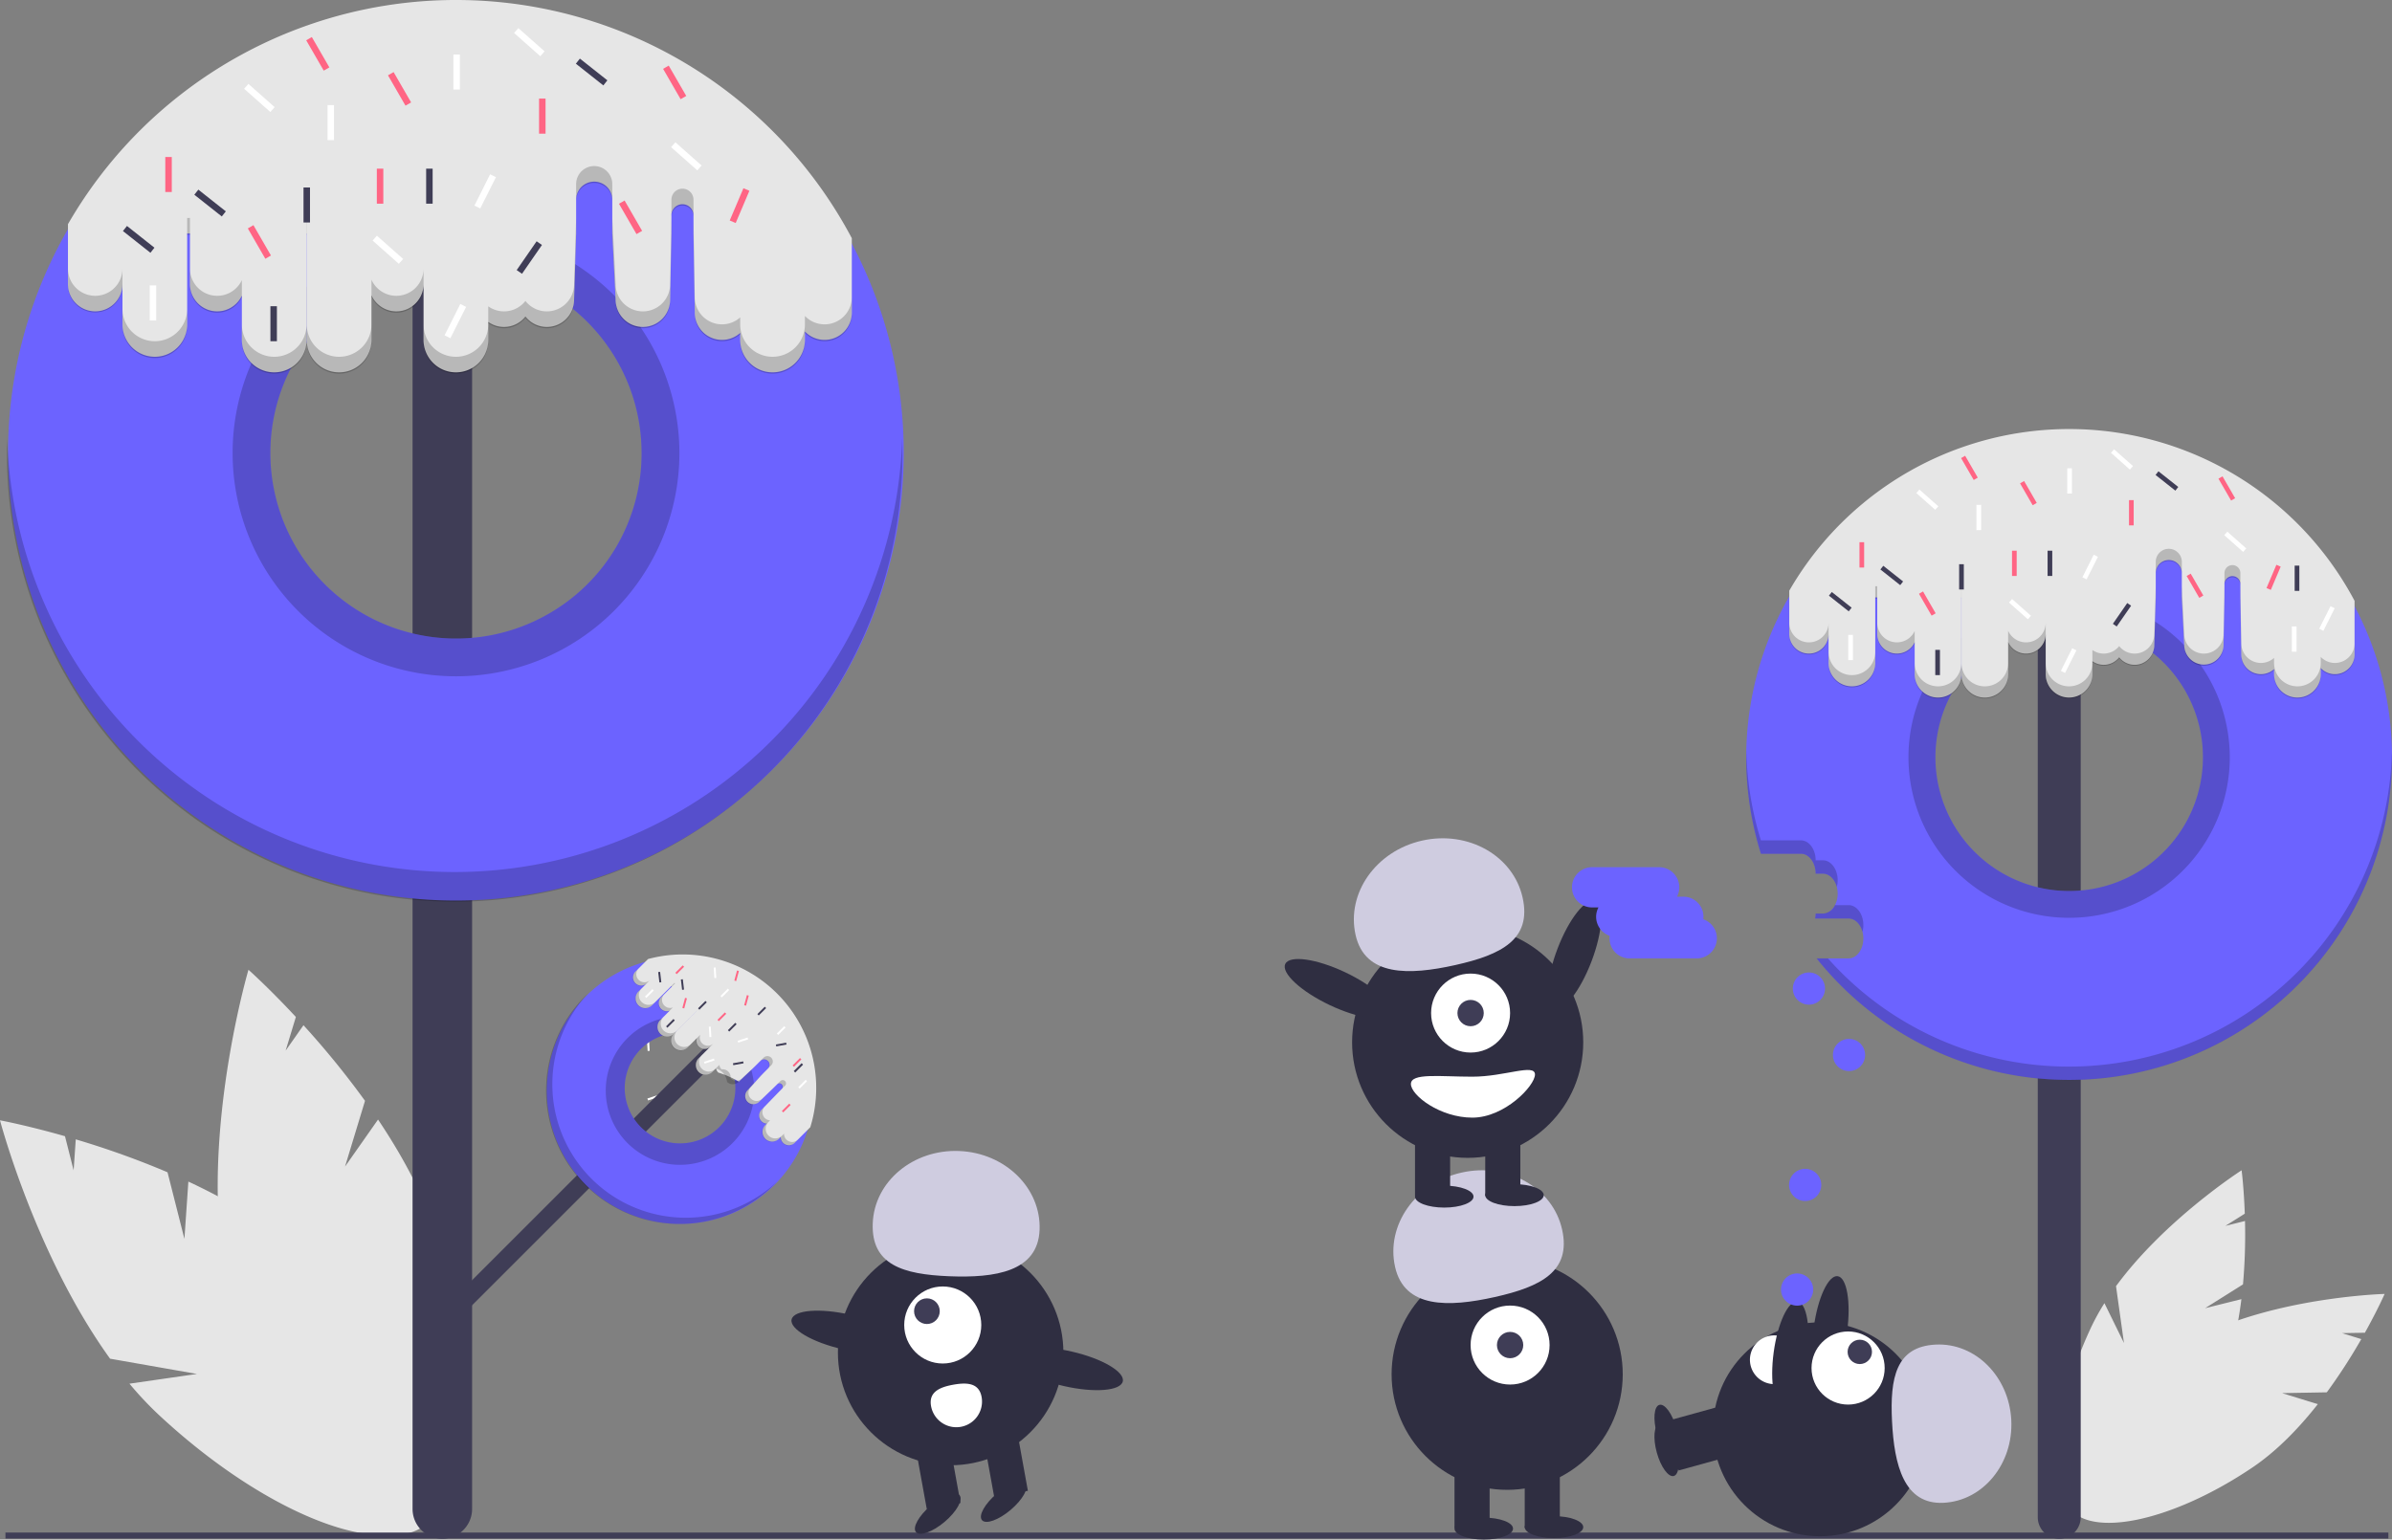 <svg data-name="Layer 1" xmlns="http://www.w3.org/2000/svg" width="891.381" height="573.886"><rect width="100%" height="100%" fill="#808080" stroke="none"/><path d="M68.723 461.8l-6.294-24.823a322.324 322.324 0 00-34.197-12.269l-.794 11.536-3.222-12.71C9.804 419.42 0 417.608 0 417.608s13.243 50.36 41.02 88.86l32.365 5.685-25.144 3.625a130.406 130.406 0 0011.247 11.92c40.407 37.506 85.413 54.714 100.523 38.435s-5.396-59.88-45.803-97.387c-12.526-11.627-28.262-20.958-44.014-28.302z" fill="#e6e6e6"/><path d="M128.579 434.843l7.443-24.503a322.325 322.325 0 00-22.932-28.179l-6.643 9.465 3.81-12.546c-10.21-10.972-17.665-17.591-17.665-17.591s-14.694 49.955-10.817 97.27l24.768 21.598-23.399-9.894a130.406 130.406 0 003.467 16.017c15.204 52.993 44.836 90.988 66.185 84.863s26.333-54.05 11.13-107.043c-4.713-16.429-13.36-32.55-23.049-46.979zM821.742 487.639l14.11-8.87a209.77 209.77 0 00.746-23.632l-7.302 1.819 7.224-4.541c-.338-9.748-1.18-16.182-1.18-16.182s-28.53 18.288-46.806 43.199l2.963 21.18-7.281-14.843a84.867 84.867 0 00-5.128 9.351c-15.13 32.533-16.77 63.848-3.663 69.944s35.997-15.337 51.127-47.87c4.69-10.085 7.316-21.698 8.708-32.922z" fill="#e6e6e6"/><path d="M850.423 519.302l16.663-.3a209.77 209.77 0 0012.855-19.844l-7.19-2.217 8.53-.153c4.75-8.52 7.355-14.463 7.355-14.463s-33.876.908-62.398 12.787l-8.411 19.662 1.44-16.47a84.868 84.868 0 00-9.224 5.355c-29.769 20.029-47.36 45.988-39.29 57.98s38.743 5.48 68.511-14.55c9.228-6.209 17.479-14.793 24.472-23.682z" fill="#e6e6e6"/><path fill="#3f3d56" d="M2.029 571.273h888v2.241h-888z"/><path fill="#fff" d="M251.827 60.673l2.3 1.154-6.23 12.418-2.3-1.153z"/><path fill="#3f3d56" d="M240.113 372.681l.762-.088.48 4.114-.762.089z"/><path fill="#fff" d="M245.182 408.171l.241.728-3.931 1.304-.242-.727zM241.094 387.619l.765-.046.249 4.134-.766.046zM237.515 364.948l.765-.046.249 4.134-.766.046z"/><path fill="#ff6584" d="M292.703 381.1l.287.712-3.84 1.551-.288-.71zM246.973 380.403l.741.199-1.072 4-.74-.198z"/><path fill="#3f3d56" d="M286.479 70.608h2.418v13.058h-2.418z"/><path fill="#fff" d="M285.028 102.042h2.418V115.1h-2.418zM285.105 374.435l.51.51-2.752 2.752-.51-.51zM292.342 416.128l.51.51-2.752 2.752-.51-.51z"/><path fill="#ff6584" d="M286.381 399.17l.697.187-1.008 3.759-.696-.187zM288.367 384.63l.51.51-2.752 2.751-.51-.51z"/><path d="M277.806 384.67a3.307 3.307 0 00-4.677-4.676L167.613 485.51a3.307 3.307 0 104.676 4.677l104.838-104.838" fill="#3f3d56"/><path d="M288.591 371.353a49.71 49.71 0 1012.377 49.809 49.733 49.733 0 00-12.377-49.809zm-40.702 54.094a20.575 20.575 0 01-9.05-5.281 22.704 22.704 0 01-1.429-1.588 20.621 20.621 0 1110.479 6.87z" fill="#6c63ff"/><path d="M175.926 94.945a11.093 11.093 0 00-22.186 0v467.539a11.093 11.093 0 1022.186 0V98.167" fill="#3f3d56"/><path d="M317.428 90.8a166.89 166.89 0 1019.35 78.05 166.805 166.805 0 00-19.35-78.05zM203.92 229.092a69.167 69.167 0 1135.167-60.24 68.827 68.827 0 01-35.167 60.24z" fill="#6c63ff"/><path d="M169.444 325.054A166.842 166.842 0 012.686 163.41q-.086 2.708-.088 5.436a166.847 166.847 0 10333.693 0q0-2.732-.088-5.442a166.842 166.842 0 01-166.759 161.649z" opacity=".2"/><path d="M169.928 85.594a83.251 83.251 0 1083.256 83.257 83.349 83.349 0 00-83.256-83.257zm33.992 143.497a69.167 69.167 0 1135.167-60.24 68.827 68.827 0 01-35.167 60.24z" opacity=".2"/><path d="M317.43 88.796v27.755a10.149 10.149 0 01-17.478 7.027v3.163a12.056 12.056 0 11-24.113 0v-2.636a10.143 10.143 0 01-16.926-7.554l-.484-29.5v-6.805a4.11 4.11 0 00-8.221 0v6.804l-.484 24.665a10.156 10.156 0 01-20.312 0L228.17 87.05V74.443a6.737 6.737 0 00-13.474 0V87.05l-.76 24.665a10.148 10.148 0 01-18.135 6.267 10.129 10.129 0 01-13.85 2.012v6.747a12.056 12.056 0 11-24.113 0v-20.83a10.152 10.152 0 01-19.413 4.164v16.666a12.056 12.056 0 11-24.113 0V87.05h-.067v39.69a12.056 12.056 0 11-24.113 0v-16.525a10.15 10.15 0 01-19.345-4.305v-18.86h-1.035v33.886a12.056 12.056 0 01-24.113 0v-15.026a10.156 10.156 0 11-20.312 0V83.554a166.905 166.905 0 01292.103 5.242z" fill="#e6e6e6"/><path d="M102.188 132.994a12.056 12.056 0 01-12.056-12.057v6.287a12.056 12.056 0 0024.113 0v-6.287a12.056 12.056 0 01-12.057 12.057zM126.369 132.994a12.056 12.056 0 01-12.057-12.057v6.287a12.056 12.056 0 0024.113 0v-6.287a12.056 12.056 0 01-12.056 12.057zM90.132 104.412a10.15 10.15 0 01-19.345-4.304v6.287a10.15 10.15 0 0019.345 4.304zM114.245 81.247h.068v6.287h-.068zM45.64 100.108a10.156 10.156 0 01-20.312 0v6.287a10.156 10.156 0 0020.311 0zM69.752 81.247h1.035v6.287h-1.035zM57.696 127.19a12.056 12.056 0 01-12.057-12.056v6.287a12.056 12.056 0 1024.113 0v-6.287a12.056 12.056 0 01-12.056 12.056zM169.894 132.994a12.056 12.056 0 01-12.056-12.057v6.287a12.056 12.056 0 0024.113 0v-6.287a12.056 12.056 0 01-12.057 12.057zM258.43 74.443a4.11 4.11 0 10-8.222 0v6.287a4.11 4.11 0 118.221 0zM157.838 100.108a10.152 10.152 0 01-19.413 4.164v6.287a10.152 10.152 0 0019.413-4.164zM239.568 116.067a10.155 10.155 0 01-10.156-10.156l-1.242-24.664v6.287l1.242 24.664a10.156 10.156 0 0020.312 0l.484-24.664v-6.287l-.484 24.664a10.155 10.155 0 01-10.156 10.156zM307.274 120.903a10.123 10.123 0 01-7.322-3.129v3.163a12.056 12.056 0 01-24.113 0v-2.635a10.143 10.143 0 01-16.926-7.554l-.484-29.5v6.286l.484 29.5a10.143 10.143 0 0016.926 7.555v2.635a12.056 12.056 0 0024.113 0v-3.163a10.149 10.149 0 0017.478-7.026v-6.287a10.155 10.155 0 01-10.156 10.155zM203.78 116.067a10.131 10.131 0 01-7.979-3.888 10.129 10.129 0 01-13.85 2.012v6.287a10.129 10.129 0 0013.85-2.012 10.148 10.148 0 0018.136-6.268l.76-24.664v-6.287l-.76 24.664a10.155 10.155 0 01-10.156 10.156zM228.17 68.64a6.737 6.737 0 10-13.474 0v6.286a6.737 6.737 0 1113.474 0z" opacity=".2"/><path fill="#3f3d56" d="M113.103 69.882h2.418V82.94h-2.418zM158.805 62.87h2.418v13.058h-2.418zM100.771 114.133h2.418v13.058h-2.418zM199.97 89.94l1.99 1.376-7.43 10.738-1.989-1.375zM72.413 72.583l1.5-1.896 10.24 8.102-1.5 1.896zM214.595 23.738l1.5-1.896 10.241 8.102-1.5 1.897zM45.814 86.124l1.5-1.896 10.24 8.102-1.5 1.896z"/><path fill="#fff" d="M122.05 39.173h2.418v13.058h-2.418zM55.795 106.395h2.418v13.058h-2.418zM168.961 20.312h2.418V33.37h-2.418zM182.656 64.955l2.162 1.085-5.856 11.67-2.161-1.083zM171.534 113.316l2.16 1.085-5.855 11.671-2.161-1.084zM138.851 89.67l1.604-1.81 9.771 8.663-1.604 1.809zM90.973 33.087l1.604-1.81 9.771 8.663-1.604 1.81zM250.082 54.85l1.604-1.81 9.771 8.663-1.604 1.809zM191.565 12.291l1.604-1.81 9.771 8.663-1.604 1.81z"/><path fill="#ff6584" d="M140.428 62.87h2.418v13.058h-2.418zM277.036 70.17l2.225.946-5.103 12.02-2.225-.946zM92.349 85.144l2.094-1.209 6.529 11.309-2.094 1.209zM230.663 75.955l2.094-1.209 6.529 11.309-2.094 1.209zM144.581 28.079l2.094-1.21 6.53 11.31-2.095 1.209zM247.106 25.66l2.094-1.209 6.529 11.309-2.094 1.209zM114.112 15.02l2.094-1.209 6.529 11.309-2.094 1.209zM200.879 36.755h2.418v13.058h-2.418zM61.599 58.517h2.418v13.058h-2.418z"/><path d="M220.392 439.352a49.736 49.736 0 01-1.078-69.223q-.59.552-1.165 1.127a49.737 49.737 0 1070.339 70.338q.576-.576 1.128-1.165a49.736 49.736 0 01-69.224-1.077z" opacity=".2"/><path d="M272.981 386.963a27.674 27.674 0 100 39.124 27.708 27.708 0 000-39.124zm-4.98 33.203a20.627 20.627 0 01-29.162 0 22.704 22.704 0 01-1.429-1.588 20.616 20.616 0 1130.59 1.588z" opacity=".2"/><path d="M301.964 420.166l-5.85 5.85a3.025 3.025 0 01-5.165-2.202l-.667.667a3.594 3.594 0 01-5.083-5.083l.556-.556a3.024 3.024 0 01-1.976-5.16l6.117-6.32 1.434-1.434a1.225 1.225 0 00-1.733-1.733l-1.434 1.434-5.301 5.097a3.027 3.027 0 01-4.282-4.282l4.937-5.46 2.658-2.658a2.008 2.008 0 00-2.84-2.84l-2.658 2.657-5.359 5.04a34.695 34.695 0 00-7.645-3.365 3.017 3.017 0 01-.842-1.633l-1.422 1.422a3.594 3.594 0 01-5.083-5.082l4.39-4.391a3.026 3.026 0 01-4.969-3.214l-3.513 3.513a3.594 3.594 0 01-5.083-5.083l8.367-8.366-.015-.015-8.366 8.367a3.594 3.594 0 01-5.083-5.083l3.484-3.483a3.026 3.026 0 01-3.17-4.985l3.975-3.976-.218-.218-7.143 7.143a3.594 3.594 0 01-5.083-5.083l3.168-3.167a3.027 3.027 0 01-4.282-4.282l4.713-4.712a49.754 49.754 0 0160.466 62.676z" fill="#e6e6e6"/><path d="M247.278 384.112a3.594 3.594 0 010-5.082l-1.325 1.325a3.594 3.594 0 005.082 5.083l1.325-1.326a3.594 3.594 0 01-5.082 0zM252.375 389.21a3.594 3.594 0 010-5.083l-1.325 1.325a3.594 3.594 0 105.082 5.083l1.325-1.326a3.594 3.594 0 01-5.082 0zM250.761 375.546a3.026 3.026 0 01-3.17-4.984l-1.326 1.325a3.026 3.026 0 003.17 4.985zM259.402 377.072l1.325-1.326.014.015-1.325 1.325zM242.29 365.26a3.027 3.027 0 11-4.282-4.28l-1.325 1.324a3.027 3.027 0 004.282 4.282zM250.023 367.693l1.325-1.325.218.219-1.325 1.325zM239.123 373.51a3.594 3.594 0 010-5.082l-1.326 1.325a3.594 3.594 0 105.083 5.083l1.325-1.325a3.594 3.594 0 01-5.082 0zM261.55 398.384a3.594 3.594 0 010-5.083l-1.326 1.325a3.594 3.594 0 105.083 5.083l1.325-1.325a3.594 3.594 0 01-5.083 0zM292.553 404.704a1.225 1.225 0 00-1.733-1.733l-1.325 1.325a1.225 1.225 0 111.733 1.733zM265.94 388.91a3.026 3.026 0 01-4.97-3.213l-1.325 1.325a3.026 3.026 0 004.97 3.214zM279.804 409.503a3.027 3.027 0 010-4.282l4.937-5.46-1.326 1.324-4.936 5.461a3.027 3.027 0 104.281 4.282l5.3-5.097 1.326-1.325-5.3 5.097a3.027 3.027 0 01-4.282 0zM293.056 424.794a3.018 3.018 0 01-.884-2.203l-.667.666a3.594 3.594 0 11-5.082-5.082l.555-.556a3.024 3.024 0 01-1.975-5.16l6.116-6.32-1.325 1.325-6.117 6.32a3.024 3.024 0 001.976 5.16l-.556.556a3.594 3.594 0 105.083 5.083l.667-.667a3.025 3.025 0 005.165 2.203l1.325-1.325a3.027 3.027 0 01-4.281 0zM272.26 401.959a3.02 3.02 0 00-3.364-3.364 3.017 3.017 0 01-.842-1.633l-1.325 1.325a5.804 5.804 0 014.206 4.997 3.027 3.027 0 004.281 0l5.36-5.039 1.325-1.325-5.36 5.039a3.027 3.027 0 01-4.28 0zM287.398 397.103a2.008 2.008 0 10-2.84-2.84l-1.325 1.325a2.008 2.008 0 112.84 2.84z" opacity=".2"/><path fill="#3f3d56" d="M262.882 373.11l.51.51-2.753 2.752-.51-.51zM273.993 381.265l.51.51-2.752 2.752-.51-.51zM284.993 375.265l.51.51-2.752 2.752-.51-.51zM250.955 379.838l.51.51-2.753 2.752-.51-.51zM276.965 395.65l.129.708-3.83.698-.128-.71zM292.965 388.65l.129.708-3.83.698-.128-.71zM253.735 365.102l.716-.084.451 3.866-.716.084zM245.274 362.35l.716-.084.451 3.866-.716.084z"/><path fill="#fff" d="M271.241 368.523l.51.51-2.752 2.751-.51-.51zM292.241 382.523l.51.51-2.752 2.751-.51-.51zM300.241 402.523l.51.51-2.752 2.751-.51-.51zM243.105 368.726l.51.51-2.752 2.752-.51-.51zM278.581 386.732l.227.685-3.694 1.225-.227-.684zM266.043 394.581l.227.685-3.694 1.225-.227-.684zM264.138 382.708l.72-.043.233 3.885-.72.043zM265.973 360.69l.72-.044.233 3.885-.72.043z"/><path fill="#ff6584" d="M270.12 377.392l.51.51-2.752 2.752-.51-.51zM294.12 411.392l.51.51-2.752 2.752-.51-.51zM298.12 394.392l.51.51-2.752 2.752-.51-.51zM255.29 371.952l.697.187-1.008 3.76-.696-.187zM278.328 370.933l.697.187-1.008 3.76-.696-.188zM274.658 361.758l.697.187-1.008 3.76-.696-.188zM254.42 359.858l.51.51-2.752 2.752-.51-.51z"/><path d="M775.38 206.93a8 8 0 10-16 0v358.647a8 8 0 0016 0V209.253" fill="#3f3d56"/><path d="M877.43 225.963a120.362 120.362 0 00-221.22 92.29h14.93c3 0 5.46 3.34 5.46 7.43h2.74c3.01 0 5.47 3.34 5.47 7.43 0 4.08-2.46 7.43-5.47 7.43h-2.74a10.087 10.087 0 01-.19 1.85h12.5c3.01 0 5.47 3.35 5.47 7.43 0 4.09-2.46 7.43-5.47 7.43h-11.94a120.34 120.34 0 00200.46-131.29zm-81.86 99.74a49.676 49.676 0 01-24.52 6.42 51.473 51.473 0 01-5.15-.26 49.849 49.849 0 1129.67-6.16z" fill="#6c63ff"/><path d="M694.053 347.325a9.736 9.736 0 00.328-2.5c0-4.086-2.462-7.429-5.47-7.429h-5.116a5.24 5.24 0 01-4.455 3.143h-2.735a9.754 9.754 0 01-.196 1.857h12.502c2.362 0 4.381 2.065 5.142 4.929zM679.34 325.682c2.362 0 4.38 2.065 5.142 4.928a9.73 9.73 0 00.327-2.5c0-4.085-2.461-7.428-5.47-7.428h-2.734c0-4.086-2.461-7.429-5.47-7.429H656.21a120.181 120.181 0 01-5.436-33.671c-.02.89-.045 1.777-.045 2.671a120.276 120.276 0 005.48 36h14.927c3.008 0 5.469 3.343 5.469 7.429zM771.055 397.579a120.017 120.017 0 01-89.87-40.326h-4.219a120.323 120.323 0 00214.415-75c0-.752-.022-1.5-.035-2.248a120.323 120.323 0 01-120.291 117.574z" opacity=".2"/><path d="M771.05 222.383a59.87 59.87 0 1059.88 59.87 59.94 59.94 0 00-59.88-59.87zm24.52 103.32a49.676 49.676 0 01-24.52 6.42 51.473 51.473 0 01-5.15-.26 49.849 49.849 0 1129.67-6.16z" opacity=".2"/><path d="M877.43 223.965v20.016a7.319 7.319 0 01-12.605 5.068v2.28a8.695 8.695 0 11-17.39 0v-1.9a7.315 7.315 0 01-12.206-5.448l-.35-21.275V217.8a2.965 2.965 0 10-5.928 0v4.907l-.35 17.788a7.324 7.324 0 01-14.647 0l-.897-17.788v-9.092a4.858 4.858 0 00-9.717 0v9.092l-.547 17.788a7.319 7.319 0 01-13.079 4.52 7.304 7.304 0 01-9.989 1.45v4.866a8.695 8.695 0 01-17.39 0v-15.022a7.321 7.321 0 01-13.999 3.003v12.019a8.695 8.695 0 01-17.39 0v-28.624h-.049v28.624a8.695 8.695 0 11-17.39 0v-11.918a7.32 7.32 0 01-13.95-3.104v-13.602h-.746v24.439a8.695 8.695 0 01-17.39 0v-10.837a7.324 7.324 0 01-14.648 0v-16.123a120.368 120.368 0 01210.657 3.78z" fill="#e6e6e6"/><path d="M722.203 255.84a8.694 8.694 0 01-8.695-8.695v4.534a8.695 8.695 0 0017.39 0v-4.534a8.694 8.694 0 01-8.695 8.694zM739.641 255.84a8.694 8.694 0 01-8.695-8.695v4.534a8.695 8.695 0 0017.39 0v-4.534a8.694 8.694 0 01-8.695 8.694zM713.508 235.227a7.32 7.32 0 01-13.95-3.104v4.534a7.32 7.32 0 0013.95 3.104zM730.898 218.521h.049v4.534h-.049zM681.421 232.123a7.324 7.324 0 01-14.648 0v4.534a7.324 7.324 0 0014.648 0zM698.811 218.521h.746v4.534h-.746zM690.116 251.654a8.694 8.694 0 01-8.695-8.695v4.534a8.695 8.695 0 0017.39 0v-4.534a8.694 8.694 0 01-8.695 8.695zM771.03 255.84a8.694 8.694 0 01-8.694-8.695v4.534a8.695 8.695 0 1017.39 0v-4.534a8.694 8.694 0 01-8.696 8.694zM834.88 213.614a2.965 2.965 0 10-5.93 0v4.534a2.965 2.965 0 115.93 0zM762.336 232.123a7.321 7.321 0 01-14 3.003v4.534a7.321 7.321 0 0014-3.003zM821.278 243.633a7.323 7.323 0 01-7.324-7.325l-.897-17.787v4.534l.897 17.787a7.324 7.324 0 0014.648 0l.349-17.787v-4.534l-.35 17.787a7.323 7.323 0 01-7.323 7.325zM870.106 247.12a7.3 7.3 0 01-5.28-2.256v2.28a8.695 8.695 0 11-17.39 0v-1.9a7.315 7.315 0 01-12.208-5.448l-.348-21.275v4.534l.348 21.275a7.315 7.315 0 0012.207 5.448v1.9a8.695 8.695 0 0017.39 0v-2.28a7.319 7.319 0 0012.605-5.068v-4.534a7.323 7.323 0 01-7.324 7.324zM795.469 243.633a7.306 7.306 0 01-5.755-2.805 7.304 7.304 0 01-9.989 1.451v4.534a7.304 7.304 0 009.99-1.45 7.319 7.319 0 0013.078-4.52l.548-17.788v-4.534l-.548 17.787a7.323 7.323 0 01-7.324 7.325zM813.057 209.429a4.858 4.858 0 10-9.716 0v4.534a4.858 4.858 0 119.716 0z" opacity=".2"/><path fill="#3f3d56" d="M730.074 210.325h1.744v9.417h-1.744zM763.033 205.268h1.744v9.417h-1.744zM855.108 210.848h1.744v9.417h-1.744zM721.181 242.237h1.744v9.417h-1.744zM792.722 224.79l1.434.993-5.358 7.744-1.434-.993zM700.73 212.273l1.082-1.368 7.385 5.843-1.082 1.368zM803.268 177.047l1.082-1.368 7.385 5.843-1.082 1.368zM681.546 222.041l1.082-1.368 7.385 5.844-1.082 1.367z"/><path fill="#fff" d="M736.527 188.178h1.744v9.417h-1.744zM688.745 236.657h1.744v9.417h-1.744zM770.357 174.576h1.744v9.417h-1.744zM854.062 233.518h1.744v9.417h-1.744zM780.234 206.772l1.559.782-4.223 8.417-1.559-.782zM772.212 241.649l1.559.782-4.223 8.417-1.559-.782zM868.473 225.954l1.559.782-4.223 8.417-1.559-.782zM748.642 224.595l1.157-1.305 7.047 6.247-1.157 1.305zM714.114 183.789l1.157-1.305 7.047 6.247-1.157 1.305zM828.86 199.484l1.157-1.305 7.046 6.247-1.157 1.305zM786.658 168.792l1.157-1.305 7.047 6.247-1.157 1.305z"/><path fill="#ff6584" d="M749.78 205.268h1.744v9.417h-1.744zM848.299 210.533l1.605.681-3.68 8.668-1.605-.681zM715.107 221.332l1.51-.872 4.709 8.155-1.51.872zM814.855 214.705l1.51-.872 4.709 8.155-1.51.872zM752.774 180.177l1.51-.872 4.709 8.155-1.51.872zM826.714 178.433l1.51-.872 4.709 8.155-1.51.872zM730.802 170.76l1.51-.872 4.709 8.155-1.51.872zM793.376 186.434h1.744v9.417h-1.744zM692.93 202.129h1.744v9.417h-1.744z"/><circle cx="354.258" cy="504.177" r="42.012" fill="#2f2e41"/><path fill="#2f2e41" d="M383.043 555.713l-12.559 2.274-4.073-22.501 12.559-2.274zM357.925 560.26l-12.559 2.274-4.073-22.501 12.559-2.274z"/><ellipse cx="503.301" cy="722.762" rx="10.636" ry="3.989" transform="rotate(-40.261 210.124 853.35)" fill="#2f2e41"/><ellipse cx="527.896" cy="718.31" rx="10.636" ry="3.989" transform="rotate(-40.261 234.719 848.897)" fill="#2f2e41"/><circle cx="351.316" cy="493.901" r="14.359" fill="#fff"/><circle cx="345.415" cy="488.754" r="4.786" fill="#3f3d56"/><path d="M387.4 458.473c.631-15.554-12.774-28.728-29.941-29.425s-31.597 11.346-32.229 26.9 11.302 19.087 28.47 19.784 33.068-1.706 33.7-17.26z" fill="#cfcce0"/><ellipse cx="469.311" cy="655.06" rx="6.594" ry="21.006" transform="rotate(-77.09 292.894 672.342)" fill="#2f2e41"/><ellipse cx="551.78" cy="668.775" rx="6.594" ry="21.006" transform="rotate(-77.09 375.363 686.056)" fill="#2f2e41"/><path d="M365.796 520.734a9.572 9.572 0 11-18.838 3.41c-.942-5.202 3.08-7.043 8.282-7.984s9.615-.628 10.556 4.574z" fill="#fff"/><ellipse cx="740.583" cy="514.548" rx="21.534" ry="6.76" transform="rotate(-69.082 548.5 547.031)" fill="#2f2e41"/><circle cx="561.649" cy="512.284" r="43.067" fill="#2f2e41"/><path fill="#2f2e41" d="M542.023 546.083h13.084v23.442h-13.084zM568.191 546.083h13.084v23.442h-13.084z"/><ellipse cx="552.927" cy="569.798" rx="10.903" ry="4.089" fill="#2f2e41"/><ellipse cx="579.094" cy="569.252" rx="10.903" ry="4.089" fill="#2f2e41"/><circle cx="562.739" cy="501.381" r="14.719" fill="#fff"/><circle cx="562.739" cy="501.381" r="4.906" fill="#3f3d56"/><path d="M519.872 472.232c-3.477-15.574 7.639-31.31 24.829-35.149s33.944 5.676 37.422 21.25-7.915 21.317-25.105 25.155-33.668 4.318-37.146-11.256z" fill="#cfcce0"/><circle cx="546.93" cy="388.533" r="43.067" fill="#2f2e41"/><path fill="#2f2e41" d="M527.304 422.333h13.084v23.442h-13.084zM553.472 422.333h13.084v23.442h-13.084z"/><ellipse cx="538.207" cy="446.047" rx="10.903" ry="4.089" fill="#2f2e41"/><ellipse cx="564.375" cy="445.502" rx="10.903" ry="4.089" fill="#2f2e41"/><circle cx="548.02" cy="377.63" r="14.719" fill="#fff"/><circle cx="548.02" cy="377.63" r="4.906" fill="#3f3d56"/><path d="M505.153 348.482c-3.477-15.574 7.639-31.31 24.829-35.149s33.944 5.675 37.421 21.249-7.915 21.318-25.105 25.156-33.667 4.318-37.145-11.256z" fill="#cfcce0"/><ellipse cx="652.267" cy="527.087" rx="6.76" ry="21.534" transform="rotate(-64.626 450.017 569.438)" fill="#2f2e41"/><path d="M525.775 404.07c0 4.215 10.854 12.539 22.897 12.539s23.335-11.867 23.335-16.082-11.292.817-23.335.817-22.897-1.489-22.897 2.726z" fill="#fff"/><circle cx="672.697" cy="441.69" r="6" fill="#6c63ff"/><circle cx="689.04" cy="393.253" r="6" fill="#6c63ff"/><circle cx="674.097" cy="368.495" r="6" fill="#6c63ff"/><path fill="#2f2e41" d="M625.53 548.131l-3.227-11.675 20.918-5.782 3.227 11.675z"/><ellipse cx="774.907" cy="699.004" rx="3.785" ry="10.094" transform="rotate(-15.453 113.698 1186.701)" fill="#2f2e41"/><ellipse cx="835.976" cy="654" rx="19.935" ry="6.258" transform="rotate(-82.281 668.315 662.784)" fill="#2f2e41"/><circle cx="678.227" cy="532.784" r="39.871" fill="#2f2e41"/><path fill="#2f2e41" d="M625.53 541.066l-3.227-11.676 20.917-5.782 3.228 11.675z"/><ellipse cx="774.907" cy="691.938" rx="3.785" ry="10.094" transform="rotate(-15.452 113.709 1179.656)" fill="#2f2e41"/><circle cx="688.696" cy="509.944" r="13.627" fill="#fff"/><circle cx="693.054" cy="503.924" r="4.542" fill="#3f3d56"/><path d="M724.27 560.183c14.754-.738 26.055-14.539 25.24-30.825s-13.437-28.889-28.192-28.15-17.07 12.32-16.254 28.606 4.451 31.108 19.206 30.37z" fill="#cfcce0"/><path d="M661.932 515.915a9.084 9.084 0 01-1.466-18.11c5-.405 6.365 3.565 6.77 8.566s-.303 9.139-5.304 9.544z" fill="#fff"/><ellipse cx="821.011" cy="663.473" rx="19.935" ry="6.258" transform="rotate(-82.281 653.35 672.257)" fill="#2f2e41"/><circle cx="669.697" cy="480.69" r="6" fill="#6c63ff"/><path d="M634.733 342.67a7.454 7.454 0 00-7.437-8.417h-2.377a7.429 7.429 0 00.877-3.5 7.522 7.522 0 00-7.5-7.5h-25a7.5 7.5 0 000 15h2.376a7.43 7.43 0 00-.876 3.5 7.523 7.523 0 005.062 7.083 7.453 7.453 0 007.438 8.417h25a7.494 7.494 0 002.437-14.582z" fill="#6c63ff"/><path fill="#3f3d56" d="M298.723 396.316l.542.543-2.929 2.929-.542-.543z"/></svg>